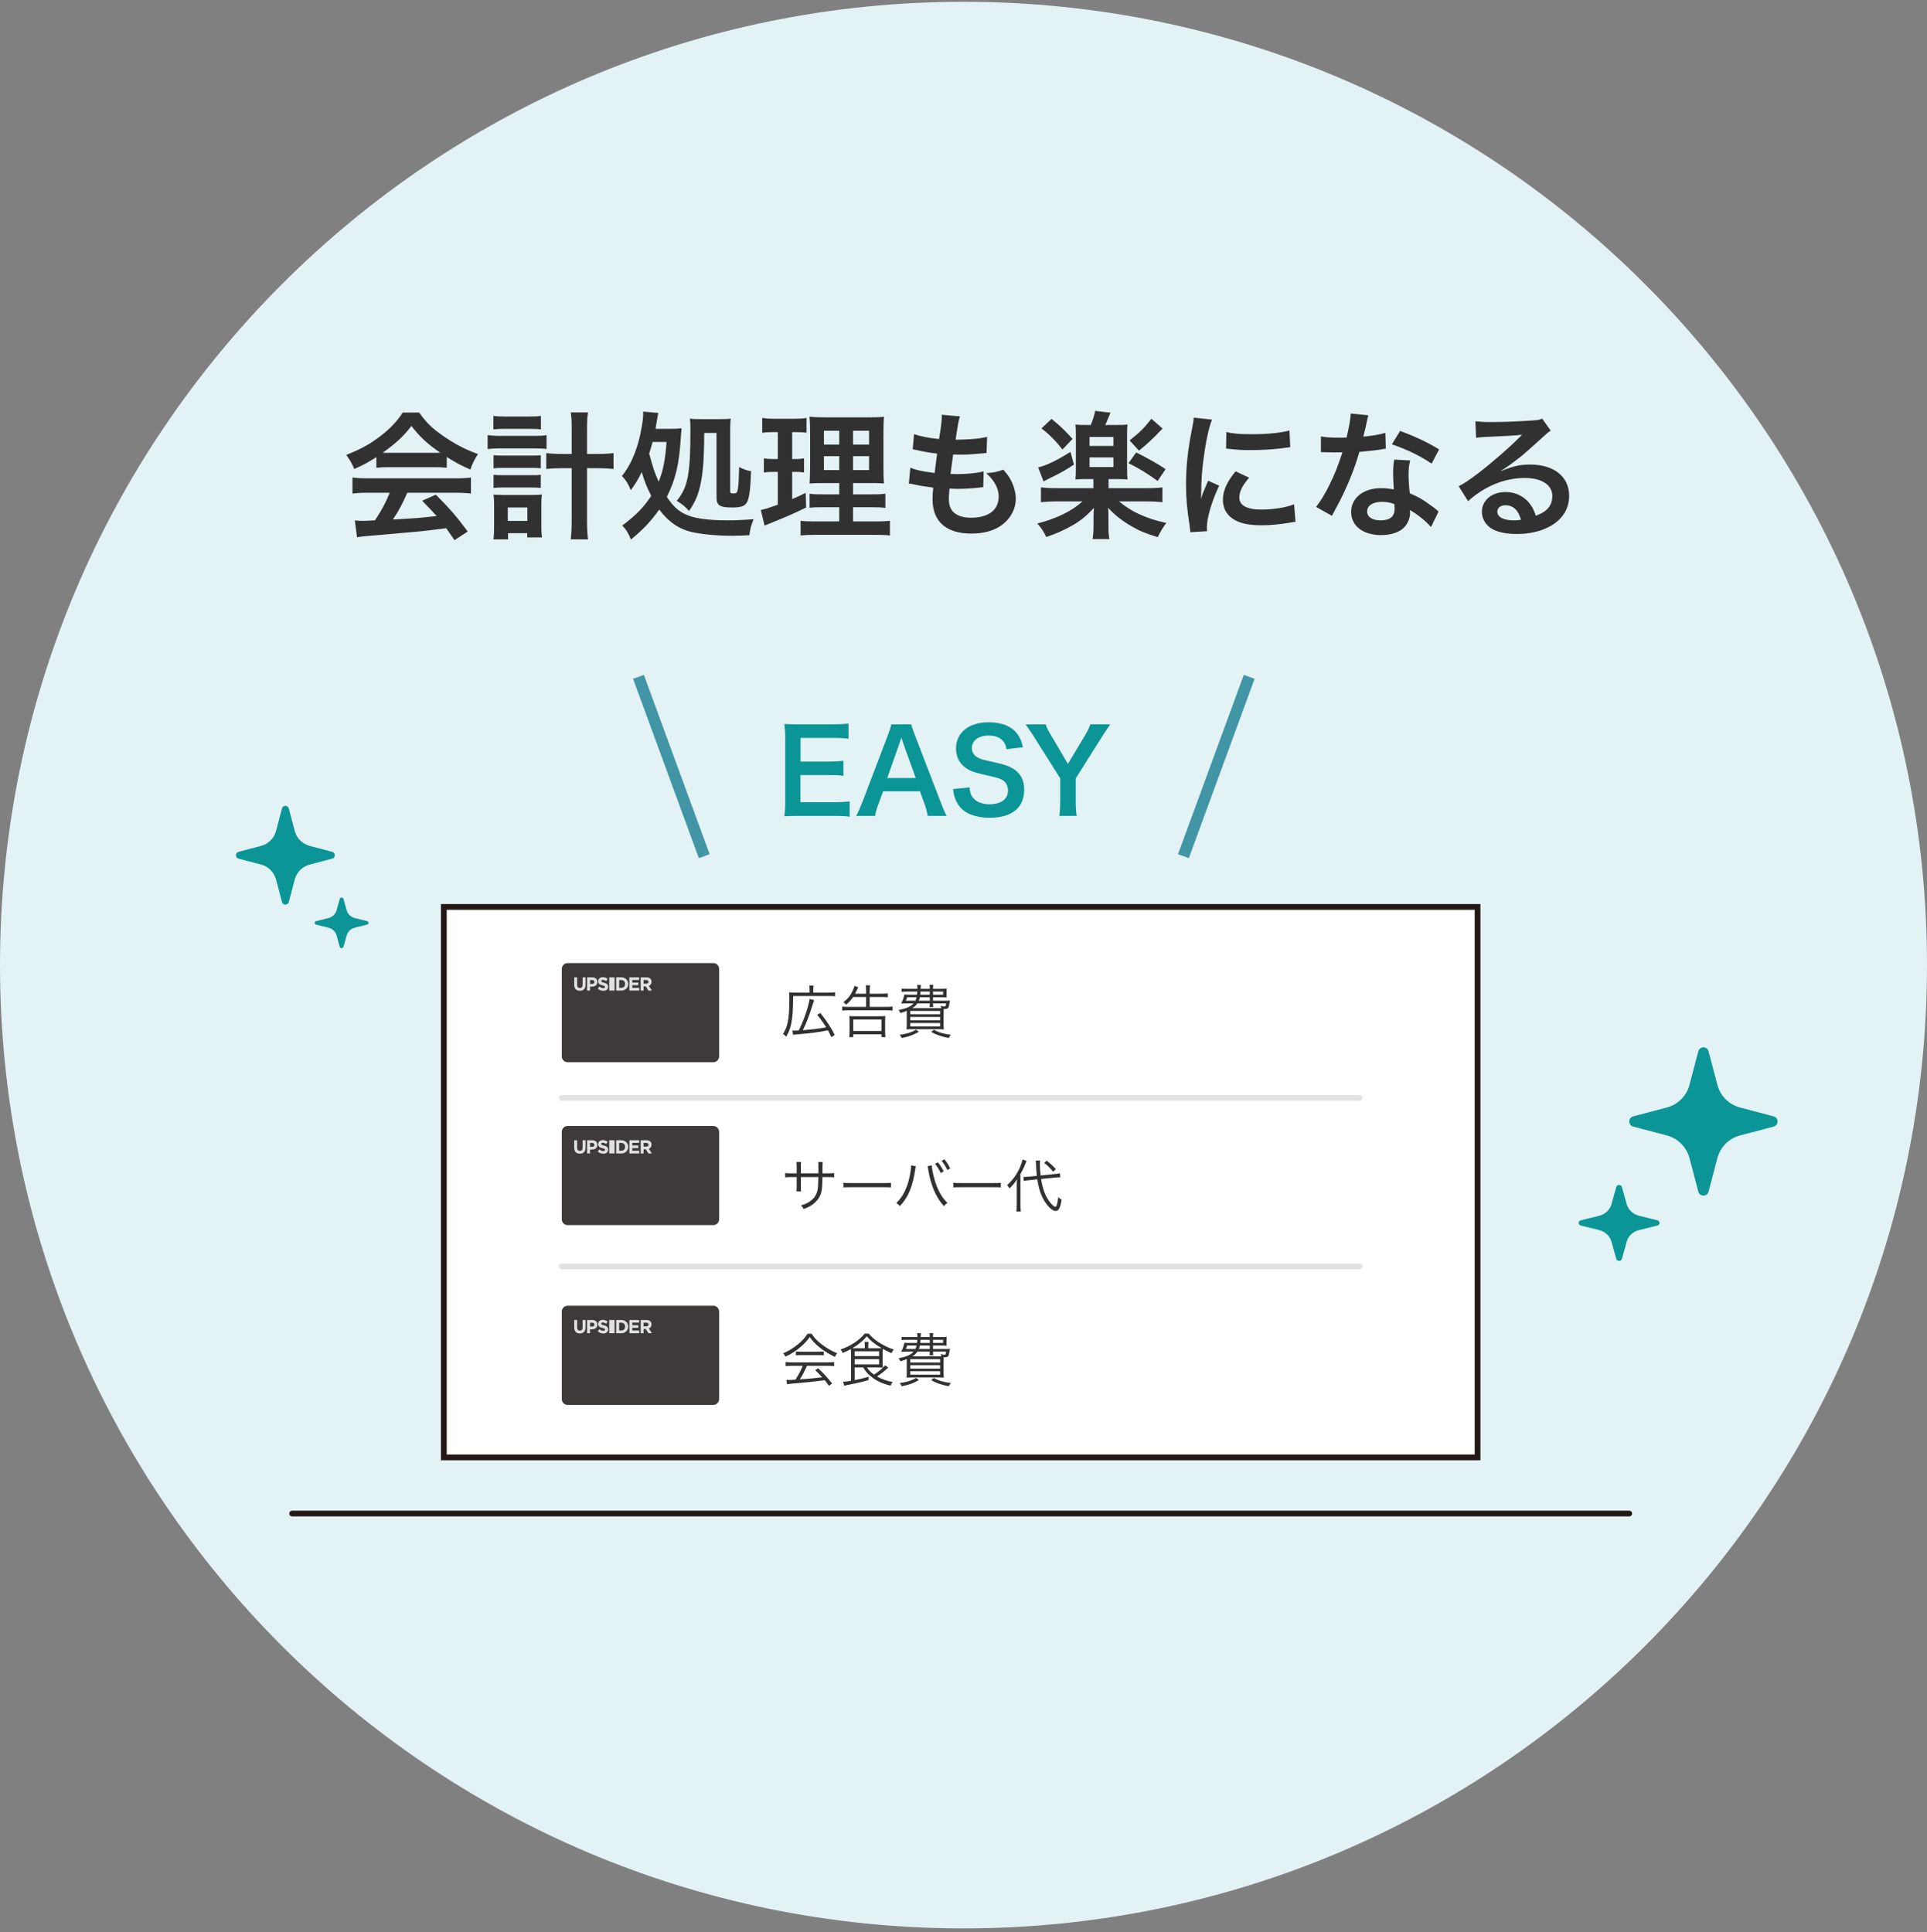 <svg width="335" height="336" viewBox="0 0 335 336" fill="none" xmlns="http://www.w3.org/2000/svg">
<rect x="0" y="0" width="335" height="336" fill="#808080" stroke="none"/>
<g clip-path="url(#clip0_1575_1253)">
<path d="M167.5 335.312C260.008 335.312 335 260.32 335 167.812C335 75.305 260.008 0.312 167.5 0.312C74.992 0.312 0 75.305 0 167.812C0 260.32 74.992 335.312 167.5 335.312Z" fill="#E3F2F5"/>
<path d="M65.427 81.333C66.075 81.261 66.795 81.237 67.491 81.237H75.507C76.419 81.237 77.043 81.261 77.667 81.333V79.461C79.347 80.517 80.259 80.997 81.771 81.645C82.107 80.661 82.419 79.989 83.091 78.957C80.907 78.165 78.963 77.157 76.923 75.717C75.099 74.445 74.139 73.509 72.867 71.733H70.011C69.027 73.269 67.803 74.541 66.219 75.765C64.395 77.181 62.787 78.069 60.195 79.101C60.795 79.917 61.179 80.589 61.587 81.549C63.267 80.805 63.939 80.445 65.427 79.485V81.333ZM67.515 78.741C67.083 78.741 66.939 78.741 66.531 78.717C68.763 77.157 70.251 75.765 71.523 74.061C72.963 75.957 74.331 77.205 76.539 78.717C76.083 78.741 75.867 78.741 75.483 78.741H67.515ZM67.755 85.677C67.107 87.309 66.363 88.701 65.187 90.477C63.963 90.549 63.243 90.573 63.075 90.573C62.739 90.573 62.331 90.549 61.683 90.501L62.067 93.429C62.619 93.309 63.819 93.189 65.163 93.093C66.123 93.021 70.875 92.589 73.251 92.373C74.139 92.277 75.579 92.109 77.571 91.845C77.979 92.421 78.219 92.757 79.011 93.933L81.315 92.421C79.371 89.805 78.339 88.605 75.771 86.013L73.395 87.069C74.739 88.461 75.147 88.893 75.915 89.733C72.555 90.093 72.555 90.093 68.307 90.333C69.315 88.845 70.059 87.429 70.803 85.677H79.059C80.259 85.677 81.075 85.725 81.867 85.821V83.037C81.075 83.133 80.235 83.181 79.059 83.181H64.107C62.979 83.181 62.067 83.133 61.275 83.037V85.821C62.067 85.725 62.883 85.677 64.107 85.677H67.755ZM99.387 78.933H97.875C96.603 78.933 95.739 78.885 94.971 78.789V81.549C95.811 81.453 96.843 81.405 97.899 81.405H99.387V90.165C99.387 91.917 99.339 92.829 99.219 93.789H102.219C102.099 92.805 102.051 91.821 102.051 90.165V81.405H103.731C104.883 81.405 105.723 81.453 106.659 81.549V78.789C105.867 78.885 105.051 78.933 103.755 78.933H102.051V74.589C102.051 73.293 102.099 72.525 102.219 71.709H99.219C99.363 72.621 99.387 73.245 99.387 74.589V78.933ZM85.779 74.661C86.379 74.589 86.979 74.565 87.843 74.565H91.995C92.907 74.565 93.363 74.589 94.035 74.661V72.309C93.411 72.405 92.955 72.429 91.995 72.429H87.843C86.859 72.429 86.379 72.405 85.779 72.309V74.661ZM84.771 78.093C85.467 77.997 85.995 77.973 86.787 77.973H92.979C93.987 77.973 94.467 77.997 95.019 78.069V75.669C94.443 75.765 93.915 75.789 92.979 75.789H86.811C85.923 75.789 85.371 75.741 84.771 75.645V78.093ZM85.803 81.429C86.355 81.357 86.595 81.357 87.387 81.357H92.475C93.243 81.357 93.459 81.357 94.011 81.429V79.149C93.507 79.221 93.291 79.221 92.475 79.221H87.387C86.595 79.221 86.307 79.197 85.803 79.149V81.429ZM85.803 84.837C86.307 84.789 86.595 84.765 87.363 84.765H92.427C93.219 84.765 93.531 84.789 94.011 84.837V82.557C93.507 82.629 93.291 82.629 92.475 82.629H87.387C86.547 82.629 86.235 82.605 85.803 82.557V84.837ZM88.323 92.709H91.659V93.453H94.227C94.131 92.853 94.107 92.277 94.107 91.365V87.837C94.107 86.997 94.131 86.541 94.203 85.989C93.747 86.037 93.387 86.061 92.643 86.061H87.483C86.595 86.061 86.259 86.037 85.803 85.989C85.875 86.637 85.899 87.093 85.899 87.861V91.485C85.899 92.421 85.875 93.093 85.779 93.789H88.323V92.709ZM88.275 88.245H91.683V90.573H88.275V88.245ZM113.955 74.565C114.075 73.893 114.123 73.629 114.195 73.149C114.291 72.525 114.363 72.189 114.459 71.805L111.795 71.565C111.819 71.733 111.819 71.781 111.819 71.925C111.819 73.053 111.435 75.285 110.931 77.037C110.235 79.413 109.395 81.165 108.123 82.773C108.891 83.589 109.179 84.069 109.659 85.245C110.547 83.997 110.955 83.349 111.555 82.077C112.131 83.925 112.371 84.525 113.211 86.229C111.915 88.197 110.547 89.613 108.171 91.389C108.843 92.037 109.251 92.733 109.683 93.813C111.819 92.061 113.115 90.693 114.603 88.605C116.307 90.861 118.227 92.133 120.627 92.589C122.379 92.949 124.971 93.165 127.155 93.165C127.947 93.165 129.459 93.117 130.275 93.069C130.419 91.941 130.563 91.389 131.019 90.285C129.003 90.429 127.611 90.477 126.483 90.477C123.051 90.477 120.651 90.141 119.139 89.421C117.867 88.821 117.003 88.005 115.923 86.397C117.483 83.277 118.083 80.685 118.371 75.861C118.443 74.997 118.443 74.997 118.491 74.469C117.939 74.541 117.459 74.565 116.547 74.565H113.955ZM115.875 76.845C115.635 80.085 115.299 81.765 114.507 83.757C113.787 82.149 113.619 81.645 112.851 78.861C113.115 78.045 113.259 77.589 113.451 76.845H115.875ZM124.563 75.285V86.469C124.563 87.885 125.115 88.245 127.323 88.245C128.883 88.245 129.555 87.981 129.915 87.237C130.275 86.445 130.467 84.957 130.563 81.933C129.819 81.813 129.243 81.597 128.499 81.213C128.451 83.277 128.403 84.261 128.283 84.957C128.163 85.701 128.067 85.797 127.515 85.797C127.035 85.797 126.939 85.725 126.939 85.389V74.973C126.939 73.965 126.963 73.293 127.035 72.789C126.603 72.861 125.931 72.885 124.875 72.885H121.731C120.819 72.885 120.387 72.861 119.931 72.789C120.003 73.293 120.027 73.797 120.027 74.661C120.027 82.485 119.595 84.693 117.651 87.093C118.659 87.693 119.091 88.077 119.787 88.845C120.987 87.117 121.515 85.749 121.923 83.469C122.283 81.357 122.403 79.245 122.427 75.285H124.563ZM145.899 90.669H141.603C140.355 90.669 139.827 90.645 139.179 90.549V93.117C139.995 93.021 140.619 92.997 141.891 92.997H151.995C153.291 92.997 153.939 93.021 154.707 93.117V90.549C154.059 90.645 153.435 90.669 152.163 90.669H148.299V88.197H151.395C152.619 88.197 153.219 88.221 153.915 88.317V85.845C153.219 85.941 152.691 85.965 151.371 85.965H148.299V83.997H151.059C152.499 83.997 152.883 83.997 153.675 84.069C153.603 83.373 153.579 82.533 153.579 80.853V75.741C153.579 74.277 153.603 73.149 153.675 72.453C153.075 72.549 152.355 72.573 150.579 72.573H143.955C142.395 72.573 141.627 72.549 140.715 72.453C140.811 73.245 140.835 74.037 140.835 75.669V81.093C140.787 83.517 140.787 83.517 140.739 84.069C141.459 84.021 142.011 83.997 143.619 83.997H145.899V85.965H143.211C141.819 85.965 141.339 85.941 140.739 85.845V88.293C141.363 88.221 141.867 88.197 143.235 88.197H145.899V90.669ZM145.899 74.901V77.301H143.235V74.901H145.899ZM148.299 74.901H151.083V77.301H148.299V74.901ZM145.899 79.317V81.741H143.235V79.317H145.899ZM148.299 79.317H151.083V81.741H148.299V79.317ZM135.219 75.141V79.821H134.475C133.731 79.821 133.371 79.797 132.795 79.701V82.173C133.347 82.077 133.731 82.053 134.427 82.053H135.219V87.765C133.587 88.341 133.083 88.509 132.267 88.677L132.915 91.389C133.155 91.293 133.275 91.245 133.395 91.197C137.115 89.685 138.051 89.277 140.139 88.245L140.067 85.701C139.011 86.229 138.723 86.349 137.715 86.781V82.053H138.267C138.819 82.053 139.299 82.077 139.779 82.149V79.701C139.251 79.797 138.891 79.821 138.267 79.821H137.715V75.141H138.435C139.107 75.141 139.611 75.165 140.211 75.237V72.669C139.611 72.789 139.035 72.813 138.075 72.813H134.691C133.707 72.813 133.083 72.765 132.507 72.669V75.261C133.107 75.165 133.539 75.141 134.307 75.141H135.219ZM157.995 84.093C158.331 84.117 158.403 84.117 158.907 84.237C159.867 84.453 160.803 84.597 162.243 84.789C162.147 85.605 162.123 86.205 162.123 86.829C162.123 90.693 164.499 92.781 168.867 92.781C171.123 92.781 172.923 92.253 174.291 91.197C175.755 90.069 176.595 88.413 176.595 86.709C176.595 85.605 176.187 84.237 175.563 83.181C175.299 82.725 175.035 82.365 174.435 81.669C173.307 82.077 172.803 82.173 171.459 82.269C172.899 83.589 173.619 84.933 173.619 86.325C173.619 88.677 171.867 90.021 168.819 90.021C167.499 90.021 166.539 89.733 165.843 89.133C165.219 88.581 164.955 87.837 164.955 86.661C164.955 86.229 165.003 85.605 165.075 84.957C166.011 85.005 166.227 85.005 166.611 85.005C167.739 85.005 169.155 84.909 170.211 84.789C170.619 84.717 170.691 84.717 170.931 84.717L171.003 81.957C169.851 82.269 168.123 82.437 166.419 82.437C166.155 82.437 165.963 82.437 165.243 82.413C165.387 81.261 165.459 80.781 165.699 79.029C166.731 79.053 166.947 79.053 167.187 79.053C168.051 79.053 168.819 79.005 170.547 78.861C171.075 78.813 171.195 78.789 171.507 78.765L171.603 75.957C170.235 76.293 168.843 76.413 166.131 76.461C166.563 73.509 166.635 73.149 166.899 72.405L163.707 72.117C163.731 72.237 163.731 72.285 163.731 72.357C163.731 73.077 163.587 74.325 163.251 76.341C161.619 76.197 159.915 75.861 158.907 75.477L158.667 78.117C159.027 78.189 159.147 78.213 159.483 78.285C161.115 78.645 161.499 78.693 162.915 78.885C162.795 79.773 162.579 81.381 162.483 82.245C160.035 81.909 159.363 81.765 158.259 81.333L157.995 84.093ZM190.083 83.301V84.885H183.819C182.547 84.885 181.635 84.837 180.963 84.741V87.333C181.635 87.237 182.571 87.189 183.819 87.189H188.187C186.339 88.869 183.627 90.189 180.339 91.029C181.059 91.845 181.419 92.397 181.899 93.381C183.603 92.805 185.187 92.085 186.507 91.317C187.947 90.477 188.835 89.733 190.179 88.317C190.131 88.989 190.107 89.445 190.107 89.901V91.269C190.107 92.325 190.059 92.973 189.939 93.741H192.867C192.723 92.949 192.699 92.469 192.699 91.269V89.877C192.699 89.805 192.675 89.013 192.675 88.941C192.651 88.581 192.651 88.581 192.651 88.293C193.683 89.469 195.027 90.525 196.707 91.509C198.123 92.325 198.987 92.685 201.267 93.405C201.747 92.397 202.131 91.773 202.755 90.933C200.691 90.477 199.587 90.093 197.979 89.373C196.779 88.821 195.939 88.293 194.523 87.189H199.179C200.499 87.189 201.363 87.237 202.083 87.333V84.741C201.459 84.837 200.619 84.885 199.203 84.885H192.723V83.301H194.211C194.907 83.301 195.483 83.325 196.011 83.373C195.963 82.917 195.939 82.413 195.939 81.381V75.765C195.939 74.661 195.939 74.397 196.011 73.821C195.387 73.893 195.147 73.893 194.163 73.893H192.147C192.291 73.581 192.603 72.861 193.059 71.757L190.395 71.445C190.203 72.357 189.987 73.005 189.627 73.893H188.859C187.827 73.893 187.563 73.893 186.963 73.821C187.035 74.613 187.035 74.757 187.035 75.765V81.381C187.035 82.245 187.011 82.821 186.963 83.373C187.467 83.325 188.091 83.301 188.811 83.301H190.083ZM189.411 75.981H193.563V77.541H189.411V75.981ZM189.411 79.533H193.563V81.213H189.411V79.533ZM181.059 74.493C182.403 75.525 183.483 76.605 184.707 78.165L186.459 76.317C185.091 74.805 184.131 73.893 182.811 72.837L181.059 74.493ZM186.099 78.573C183.843 79.989 182.019 80.901 180.483 81.285L181.419 83.709C181.923 83.445 181.947 83.421 182.403 83.205C184.419 82.221 185.307 81.717 186.699 80.781L186.099 78.573ZM200.163 72.813C198.939 74.397 198.171 75.165 196.371 76.581L198.003 78.357C199.227 77.397 200.355 76.365 202.107 74.517L200.163 72.813ZM196.179 80.541C198.003 81.429 199.491 82.341 201.243 83.637L202.635 81.573C201.195 80.613 199.923 79.893 197.523 78.669L196.179 80.541ZM209.835 92.373C209.811 92.061 209.811 91.869 209.811 91.725C209.811 90.021 210.627 87.237 211.947 84.453L210.027 83.589C209.091 85.749 209.043 85.917 208.779 86.757C208.803 86.157 208.827 85.965 208.827 85.437C208.851 83.349 208.947 81.933 209.187 80.133C209.571 77.061 210.123 74.373 210.699 72.957L207.531 72.621C207.483 73.269 207.435 73.509 207.171 74.853C206.475 78.405 206.187 81.141 206.187 84.237C206.187 86.661 206.355 88.509 206.811 91.413C206.883 91.965 206.907 92.109 206.931 92.541L209.835 92.373ZM213.147 77.997C215.691 78.261 215.715 78.261 217.467 78.261C219.243 78.261 221.067 78.165 222.603 77.973C223.755 77.829 224.115 77.781 224.307 77.757L224.163 74.853C222.579 75.285 220.299 75.501 217.635 75.501C215.547 75.501 214.275 75.405 213.195 75.117L213.147 77.997ZM214.803 81.957C213.315 83.733 212.595 85.341 212.595 86.901C212.595 87.765 212.859 88.653 213.315 89.253C214.371 90.669 216.291 91.341 219.267 91.341C220.851 91.341 222.315 91.197 224.235 90.885C224.787 90.789 224.883 90.765 225.219 90.741L224.979 87.693C223.467 88.269 221.379 88.605 219.267 88.605C216.771 88.605 215.451 87.885 215.451 86.517C215.451 85.485 215.955 84.453 217.155 83.061L214.803 81.957ZM234.819 71.901C234.771 72.933 234.507 74.373 234.099 76.077C233.571 76.101 233.163 76.101 232.875 76.101C231.411 76.101 230.499 76.053 229.635 75.885V78.621L230.907 78.645C231.411 78.669 231.555 78.669 231.867 78.669C232.155 78.669 232.299 78.669 233.379 78.645C232.467 81.405 232.059 82.389 231.123 84.309C230.307 85.965 229.635 87.045 228.795 88.149L231.555 89.685C231.699 89.397 231.699 89.397 232.011 88.821C232.923 87.141 233.139 86.709 233.691 85.533C234.771 83.253 235.635 80.973 236.331 78.573C237.819 78.453 239.283 78.285 240.147 78.141C240.603 78.045 240.651 78.045 240.915 78.021L240.843 75.261C239.907 75.549 238.659 75.765 237.003 75.933C237.267 74.877 237.387 74.397 237.507 73.821C237.747 72.669 237.747 72.669 237.891 72.213L234.819 71.901ZM250.179 78.141C248.043 76.845 246.243 76.005 243.411 74.925L241.971 77.253C244.659 78.189 246.795 79.221 248.883 80.613L250.179 78.141ZM250.083 88.965C249.915 88.821 249.915 88.821 249.723 88.629C249.339 88.317 249.243 88.221 248.883 87.981C247.059 86.661 246.819 86.541 245.091 85.773C244.923 84.405 244.875 83.445 244.875 82.485C244.875 81.501 244.923 80.949 245.163 80.061L242.379 79.917C242.235 80.709 242.187 81.405 242.187 82.341C242.187 83.061 242.235 83.997 242.307 85.101C241.299 84.933 240.795 84.885 240.075 84.885C237.027 84.885 234.891 86.589 234.891 89.013C234.891 91.461 236.955 93.045 240.123 93.045C241.827 93.045 243.267 92.565 244.107 91.701C244.731 91.077 245.139 90.045 245.139 89.157C245.139 89.061 245.115 88.893 245.091 88.677C246.507 89.493 247.899 90.621 248.763 91.653L250.083 88.965ZM242.403 87.645C242.403 87.645 242.451 88.221 242.451 88.461C242.451 89.805 241.659 90.477 240.027 90.477C238.539 90.477 237.675 89.901 237.675 88.917C237.675 87.909 238.683 87.261 240.243 87.261C240.987 87.261 241.563 87.357 242.403 87.645ZM260.955 81.837C261.339 81.621 261.339 81.621 261.939 81.213C262.419 80.901 264.147 79.605 264.579 79.245C265.395 78.549 267.147 76.989 268.347 75.885C269.019 75.261 269.187 75.117 269.595 74.901L268.107 72.789C267.723 72.981 267.459 73.029 266.619 73.101C264.291 73.269 261.363 73.389 259.323 73.389C258.003 73.389 257.307 73.341 256.491 73.245L256.611 76.125C257.067 76.053 257.235 76.029 257.763 76.005C262.107 75.813 263.643 75.717 264.555 75.597L264.579 75.621C264.435 75.765 264.195 76.005 264.147 76.053C262.323 77.901 259.203 80.589 256.971 82.293C255.387 83.493 254.427 84.141 253.587 84.549L255.219 87.141C258.099 84.525 261.603 83.109 265.107 83.109C268.011 83.109 269.859 84.333 269.859 86.205C269.859 87.909 268.995 88.941 267.003 89.685C266.643 88.653 266.379 88.125 265.899 87.525C264.891 86.253 263.427 85.557 261.747 85.557C259.347 85.557 257.619 86.997 257.619 88.989C257.619 90.069 258.147 91.077 259.059 91.749C260.019 92.469 261.699 92.853 263.715 92.853C265.923 92.853 267.963 92.373 269.523 91.485C271.659 90.285 272.787 88.461 272.787 86.181C272.787 82.893 270.147 80.781 266.043 80.781C264.243 80.781 263.187 81.021 261.003 81.885L260.955 81.837ZM264.411 90.381C263.739 90.477 263.619 90.477 263.163 90.477C261.387 90.477 260.307 89.925 260.307 88.965C260.307 88.293 260.859 87.861 261.723 87.861C263.067 87.861 263.979 88.725 264.411 90.381Z" fill="#313131"/>
</g>
<path d="M283.236 263.179H50.787" stroke="#231815" stroke-miterlimit="10" stroke-linecap="round"/>
<path d="M256.867 157.697H77.158V253.412H256.867V157.697Z" fill="white" stroke="#231815" stroke-miterlimit="10" stroke-linecap="round"/>
<path d="M137.888 179.927C138.038 179.897 138.138 179.887 138.318 179.877C140.928 179.667 142.128 179.517 143.938 179.157C144.178 179.597 144.278 179.797 144.518 180.347L145.108 179.957C144.478 178.677 143.678 177.467 142.608 176.137L142.058 176.467C142.738 177.287 143.158 177.867 143.628 178.637C142.948 178.767 142.548 178.827 141.688 178.927C141.348 178.967 140.648 179.037 139.568 179.137C140.178 177.937 140.678 176.607 141.338 174.507C141.428 174.207 141.468 174.087 141.538 173.897L140.748 173.697C140.548 175.077 139.708 177.507 138.848 179.177C138.608 179.197 138.238 179.207 138.058 179.207C137.918 179.207 137.868 179.207 137.738 179.187L137.888 179.927ZM140.738 172.597H138.188C137.788 172.597 137.508 172.587 137.188 172.547C137.218 172.857 137.228 173.147 137.228 173.797C137.228 175.657 137.118 177.037 136.898 177.967C136.738 178.627 136.518 179.147 136.128 179.787C136.358 179.937 136.408 179.987 136.678 180.267C137.138 179.477 137.398 178.797 137.568 177.917C137.788 176.767 137.878 175.507 137.888 173.187H144.098C144.678 173.187 144.918 173.197 145.178 173.237V172.537C144.908 172.577 144.628 172.597 144.098 172.597H141.388V172.017C141.388 171.717 141.398 171.567 141.448 171.367H140.678C140.728 171.587 140.738 171.717 140.738 172.007V172.597ZM150.558 173.357V175.077H147.428C147.018 175.077 146.728 175.057 146.418 175.017V175.727C146.758 175.687 147.048 175.667 147.438 175.667H154.128C154.548 175.667 154.858 175.687 155.158 175.727V175.017C154.878 175.057 154.578 175.077 154.128 175.077H151.188V173.357H153.318C153.748 173.357 154.058 173.377 154.328 173.417V172.727C154.038 172.767 153.778 172.787 153.308 172.787H151.188V172.287C151.188 171.847 151.208 171.607 151.258 171.327H150.498C150.548 171.597 150.558 171.797 150.558 172.267V172.787H148.658C148.758 172.587 148.838 172.427 148.998 172.077C149.118 171.817 149.118 171.817 149.198 171.667L148.538 171.437C148.488 171.657 148.378 171.937 148.238 172.257C147.818 173.137 147.428 173.627 146.598 174.277C146.898 174.467 147.018 174.567 147.098 174.707C147.658 174.217 147.938 173.897 148.308 173.357H150.558ZM148.328 180.337V179.847H153.238V180.337H153.938C153.898 180.067 153.878 179.777 153.878 179.327V177.517C153.878 177.127 153.888 176.917 153.918 176.667C153.628 176.697 153.358 176.707 152.938 176.707H148.638C148.208 176.707 147.938 176.697 147.648 176.667C147.678 176.897 147.688 177.127 147.688 177.517V179.317C147.688 179.737 147.668 180.067 147.628 180.337H148.328ZM148.328 177.277H153.238V179.267H148.328V177.277ZM162.198 174.007V173.407H163.628C164.008 173.407 164.288 173.417 164.578 173.437C164.548 173.277 164.548 173.207 164.548 172.877V172.537C164.548 172.237 164.558 172.087 164.588 171.887C164.368 171.927 164.098 171.937 163.638 171.937H162.198V171.837C162.198 171.587 162.208 171.457 162.248 171.247H161.588C161.628 171.457 161.638 171.587 161.638 171.827V171.937H160.048C160.068 171.577 160.078 171.347 160.088 171.257H159.438C159.478 171.517 159.488 171.627 159.488 171.937H157.728C157.228 171.937 156.988 171.927 156.738 171.887V172.467C157.028 172.427 157.318 172.417 157.728 172.417H159.468C159.458 172.637 159.448 172.737 159.418 172.957H158.128C157.668 172.957 157.438 172.947 157.218 172.927C157.078 173.567 156.938 173.957 156.658 174.497C156.918 174.477 157.168 174.467 157.548 174.467H158.828C158.308 175.037 157.628 175.337 156.208 175.637C156.368 175.807 156.448 175.947 156.528 176.147C157.088 175.987 157.298 175.917 157.638 175.767V177.987C157.638 178.457 157.628 178.787 157.598 178.997C157.858 178.967 158.238 178.957 158.708 178.957H162.958C163.438 178.957 163.818 178.967 164.078 178.997C164.048 178.757 164.038 178.477 164.038 177.967V176.357C164.038 175.997 164.048 175.687 164.058 175.437C164.168 175.447 164.248 175.447 164.318 175.447C164.558 175.447 164.728 175.387 164.828 175.267C164.928 175.147 164.978 174.967 165.058 174.457C165.098 174.207 165.098 174.197 165.148 173.977C164.908 174.007 164.748 174.007 164.188 174.007H162.198ZM163.028 175.297H158.578C158.968 175.077 159.228 174.847 159.488 174.467H161.638V174.567C161.638 174.787 161.628 174.937 161.588 175.107H162.248C162.208 174.937 162.198 174.787 162.198 174.557V174.467H164.478C164.408 174.987 164.388 175.007 164.158 175.007C164.008 175.007 163.818 174.967 163.538 174.877C163.588 175.027 163.608 175.117 163.638 175.297H163.028ZM159.338 173.407C159.278 173.667 159.238 173.777 159.138 174.007H157.488C157.558 173.837 157.598 173.737 157.708 173.407H159.338ZM161.638 173.407V174.007H159.728C159.828 173.767 159.858 173.667 159.908 173.407H161.638ZM161.638 172.417V172.957H159.978C159.998 172.757 159.998 172.747 160.028 172.417H161.638ZM162.198 172.417H163.958V172.957H162.198V172.417ZM158.238 175.777H163.428V176.367H158.238V175.777ZM158.238 176.827H163.428V177.417H158.238V176.827ZM158.238 177.877H163.428V178.477H158.238V177.877ZM159.278 179.047C158.358 179.547 157.628 179.767 156.398 179.937C156.558 180.107 156.648 180.257 156.758 180.497C158.098 180.217 158.698 179.997 159.738 179.417L159.278 179.047ZM161.878 179.417C162.488 179.767 162.788 179.897 163.458 180.117C164.028 180.307 164.328 180.377 164.938 180.487C165.078 180.227 165.128 180.147 165.318 179.917C164.658 179.847 164.328 179.787 163.818 179.647C163.228 179.487 162.938 179.377 162.348 179.057L161.878 179.417Z" fill="#313131"/>
<path d="M139.228 204.024V202.844C139.228 202.384 139.228 202.304 139.268 202.034H138.458C138.488 202.264 138.498 202.444 138.498 202.874V204.024H137.668C137.078 204.024 136.858 204.014 136.498 203.964V204.724C136.838 204.684 137.128 204.674 137.658 204.674H138.498V206.314C138.498 206.744 138.488 206.934 138.458 207.154H139.268C139.238 206.904 139.228 206.774 139.228 206.344V204.674H142.268C142.258 205.484 142.248 205.794 142.228 206.114C142.138 207.324 141.858 207.984 141.158 208.614C140.628 209.084 140.118 209.344 139.248 209.594C139.488 209.834 139.568 209.944 139.698 210.224C140.248 210.024 140.508 209.904 140.858 209.714C141.578 209.294 142.138 208.724 142.488 208.064C142.858 207.344 142.958 206.704 142.978 204.674H143.858C144.388 204.674 144.678 204.684 145.018 204.724V203.964C144.658 204.014 144.438 204.024 143.848 204.024H142.988C142.988 203.194 142.988 203.194 142.988 202.974C142.998 202.304 142.998 202.304 143.028 202.044H142.248C142.278 202.264 142.278 202.344 142.278 203.054V204.024H139.228ZM146.628 206.474C146.928 206.444 147.138 206.434 147.868 206.434H153.668C154.338 206.434 154.568 206.444 154.888 206.474V205.664C154.578 205.704 154.418 205.714 153.678 205.714H147.868C147.188 205.714 146.918 205.704 146.628 205.654V206.474ZM158.377 202.634C158.387 202.704 158.387 202.764 158.387 202.794C158.387 202.974 158.347 203.334 158.287 203.734C158.097 205.044 157.747 206.214 157.257 207.204C156.837 208.044 156.427 208.604 155.807 209.184C156.087 209.344 156.197 209.434 156.447 209.704C157.857 208.234 158.667 206.314 159.087 203.464C159.167 202.954 159.177 202.894 159.217 202.784L158.377 202.634ZM161.247 202.784C161.287 202.914 161.327 203.094 161.377 203.444C161.767 206.004 162.767 208.314 164.097 209.724C164.327 209.444 164.447 209.334 164.717 209.164C163.747 208.274 162.927 206.794 162.447 205.034C162.207 204.214 161.987 203.064 161.987 202.634L161.247 202.784ZM162.547 202.354C162.827 202.664 163.307 203.434 163.537 203.964L164.047 203.674C163.767 203.084 163.487 202.654 163.047 202.104L162.547 202.354ZM163.697 201.844C164.077 202.314 164.477 202.954 164.687 203.434L165.187 203.164C164.877 202.534 164.627 202.134 164.187 201.584L163.697 201.844ZM165.729 206.474C166.029 206.444 166.239 206.434 166.969 206.434H172.769C173.439 206.434 173.669 206.444 173.989 206.474V205.664C173.679 205.704 173.519 205.714 172.779 205.714H166.969C166.289 205.714 166.019 205.704 165.729 205.654V206.474ZM183.329 204.764C183.609 204.734 183.959 204.714 184.089 204.714H184.219C184.249 204.714 184.269 204.714 184.329 204.714L184.269 203.994C184.029 204.064 183.829 204.094 183.259 204.154L180.909 204.394C180.809 203.564 180.779 203.054 180.779 202.454C180.779 202.164 180.789 201.984 180.829 201.794L180.059 201.804C180.099 202.004 180.119 202.284 180.129 202.714C180.139 203.224 180.179 203.824 180.249 204.464L178.949 204.594C178.669 204.624 178.329 204.644 178.139 204.644C178.099 204.644 178.059 204.644 177.939 204.634L177.979 205.354C178.279 205.284 178.549 205.244 178.969 205.204L180.329 205.064C180.509 206.264 180.779 207.234 181.149 208.044C181.829 209.494 182.829 210.564 183.519 210.564C184.049 210.564 184.329 210.034 184.559 208.604C184.369 208.504 184.219 208.394 183.969 208.174C183.899 208.764 183.829 209.214 183.739 209.494C183.659 209.734 183.579 209.824 183.459 209.824C183.209 209.824 182.709 209.334 182.249 208.644C181.619 207.694 181.249 206.614 180.989 205.004L183.329 204.764ZM176.759 209.444C176.759 210.004 176.739 210.324 176.689 210.664H177.469C177.419 210.304 177.399 209.944 177.399 209.474V204.154C177.699 203.624 178.029 202.964 178.229 202.434C178.369 202.074 178.369 202.074 178.459 201.854L177.759 201.604C177.699 201.964 177.539 202.454 177.329 202.944C176.799 204.164 176.089 205.154 175.079 206.084C175.279 206.274 175.309 206.304 175.499 206.644C176.179 205.974 176.419 205.684 176.799 205.034C176.769 205.464 176.759 205.804 176.759 206.274V209.444ZM181.529 202.194C182.159 202.704 182.679 203.214 183.089 203.744L183.569 203.284C182.939 202.624 182.599 202.314 181.959 201.814L181.529 202.194Z" fill="#313131"/>
<path d="M139.558 237.492C139.168 238.412 138.848 239.012 138.288 239.902C137.388 239.962 137.388 239.962 137.228 239.962C137.078 239.962 136.888 239.952 136.718 239.932L136.838 240.692C137.088 240.632 137.288 240.612 138.528 240.512C140.088 240.392 141.598 240.232 143.378 239.992C143.588 240.252 143.718 240.422 144.108 240.972L144.658 240.562C143.908 239.602 143.238 238.862 142.238 237.922L141.718 238.242C142.158 238.652 142.338 238.832 142.938 239.482C141.458 239.662 140.418 239.762 139.038 239.852C139.548 239.062 139.738 238.692 140.288 237.492H143.878C144.368 237.492 144.708 237.512 145.018 237.552V236.832C144.708 236.872 144.388 236.892 143.878 236.892H137.718C137.218 236.892 136.888 236.872 136.578 236.832V237.552C136.878 237.512 137.228 237.492 137.718 237.492H139.558ZM140.388 231.912C139.948 232.602 139.488 233.112 138.798 233.692C137.968 234.382 137.178 234.872 136.148 235.322C136.308 235.472 136.468 235.682 136.568 235.892C137.568 235.432 138.388 234.892 139.268 234.132C139.898 233.582 140.278 233.172 140.768 232.492C141.238 233.152 141.698 233.652 142.368 234.202C143.178 234.862 144.148 235.472 145.148 235.942C145.238 235.712 145.338 235.542 145.538 235.302C144.608 234.942 143.648 234.392 142.778 233.702C142.008 233.102 141.568 232.632 141.098 231.912H140.388ZM138.358 235.672C138.558 235.642 138.838 235.632 139.138 235.632H142.378C142.748 235.632 143.008 235.642 143.218 235.672V235.002C142.998 235.032 142.768 235.042 142.378 235.042H139.148C138.778 235.042 138.558 235.032 138.358 235.002V235.672ZM150.068 237.772C150.428 238.392 150.768 238.802 151.278 239.232C152.258 240.062 153.338 240.582 154.828 240.942C154.918 240.702 155.018 240.532 155.188 240.292C154.218 240.142 153.308 239.822 152.468 239.342C153.258 238.802 153.758 238.402 154.428 237.792L153.858 237.412C153.318 238.022 152.828 238.432 151.948 239.022C151.388 238.632 151.048 238.282 150.718 237.772H152.548C152.968 237.772 153.238 237.782 153.478 237.802C153.458 237.572 153.448 237.392 153.448 236.992V235.272C153.448 234.952 153.448 234.762 153.468 234.542C154.038 234.862 154.418 235.052 154.988 235.292C155.098 235.022 155.188 234.872 155.368 234.652C154.508 234.382 153.618 233.952 152.808 233.442C152.048 232.942 151.548 232.512 151.008 231.882H150.328C149.408 233.052 147.828 234.092 146.118 234.652C146.298 234.862 146.358 234.952 146.488 235.262C147.068 235.022 147.328 234.902 147.918 234.582C147.938 234.782 147.948 235.082 147.948 235.412V240.092C147.268 240.212 146.898 240.252 146.578 240.252L146.748 240.952C146.918 240.912 147.008 240.892 147.118 240.872C149.218 240.452 149.738 240.332 150.978 239.972L150.988 239.392C149.998 239.682 149.508 239.802 148.578 239.982V237.772H150.068ZM150.948 234.442V234.102C150.948 233.742 150.958 233.562 150.998 233.342H150.288C150.328 233.542 150.348 233.732 150.348 234.102V234.442H148.868C148.568 234.442 148.438 234.442 148.178 234.432C149.238 233.802 150.018 233.162 150.678 232.372C151.298 233.102 152.038 233.692 153.268 234.422C152.998 234.442 152.858 234.442 152.508 234.442H150.948ZM148.578 234.972H152.828V235.802H148.578V234.972ZM148.578 236.332H152.828V237.242H148.578V236.332ZM162.198 234.562V233.962H163.628C164.008 233.962 164.288 233.972 164.578 233.992C164.548 233.832 164.548 233.762 164.548 233.432V233.092C164.548 232.792 164.558 232.642 164.588 232.442C164.368 232.482 164.098 232.492 163.638 232.492H162.198V232.392C162.198 232.142 162.208 232.012 162.248 231.802H161.588C161.628 232.012 161.638 232.142 161.638 232.382V232.492H160.048C160.068 232.132 160.078 231.902 160.088 231.812H159.438C159.478 232.072 159.488 232.182 159.488 232.492H157.728C157.228 232.492 156.988 232.482 156.738 232.442V233.022C157.028 232.982 157.318 232.972 157.728 232.972H159.468C159.458 233.192 159.448 233.292 159.418 233.512H158.128C157.668 233.512 157.438 233.502 157.218 233.482C157.078 234.122 156.938 234.512 156.658 235.052C156.918 235.032 157.168 235.022 157.548 235.022H158.828C158.308 235.592 157.628 235.892 156.208 236.192C156.368 236.362 156.448 236.502 156.528 236.702C157.088 236.542 157.298 236.472 157.638 236.322V238.542C157.638 239.012 157.628 239.342 157.598 239.552C157.858 239.522 158.238 239.512 158.708 239.512H162.958C163.438 239.512 163.818 239.522 164.078 239.552C164.048 239.312 164.038 239.032 164.038 238.522V236.912C164.038 236.552 164.048 236.242 164.058 235.992C164.168 236.002 164.248 236.002 164.318 236.002C164.558 236.002 164.728 235.942 164.828 235.822C164.928 235.702 164.978 235.522 165.058 235.012C165.098 234.762 165.098 234.752 165.148 234.532C164.908 234.562 164.748 234.562 164.188 234.562H162.198ZM163.028 235.852H158.578C158.968 235.632 159.228 235.402 159.488 235.022H161.638V235.122C161.638 235.342 161.628 235.492 161.588 235.662H162.248C162.208 235.492 162.198 235.342 162.198 235.112V235.022H164.478C164.408 235.542 164.388 235.562 164.158 235.562C164.008 235.562 163.818 235.522 163.538 235.432C163.588 235.582 163.608 235.672 163.638 235.852H163.028ZM159.338 233.962C159.278 234.222 159.238 234.332 159.138 234.562H157.488C157.558 234.392 157.598 234.292 157.708 233.962H159.338ZM161.638 233.962V234.562H159.728C159.828 234.322 159.858 234.222 159.908 233.962H161.638ZM161.638 232.972V233.512H159.978C159.998 233.312 159.998 233.302 160.028 232.972H161.638ZM162.198 232.972H163.958V233.512H162.198V232.972ZM158.238 236.332H163.428V236.922H158.238V236.332ZM158.238 237.382H163.428V237.972H158.238V237.382ZM158.238 238.432H163.428V239.032H158.238V238.432ZM159.278 239.602C158.358 240.102 157.628 240.322 156.398 240.492C156.558 240.662 156.648 240.812 156.758 241.052C158.098 240.772 158.698 240.552 159.738 239.972L159.278 239.602ZM161.878 239.972C162.488 240.322 162.788 240.452 163.458 240.672C164.028 240.862 164.328 240.932 164.938 241.042C165.078 240.782 165.128 240.702 165.318 240.472C164.658 240.402 164.328 240.342 163.818 240.202C163.228 240.042 162.938 239.932 162.348 239.612L161.878 239.972Z" fill="#313131"/>
<path d="M124.004 227.042H98.678C98.12 227.042 97.668 227.494 97.668 228.053V243.273C97.668 243.831 98.12 244.283 98.678 244.283H124.004C124.562 244.283 125.015 243.831 125.015 243.273V228.053C125.015 227.494 124.562 227.042 124.004 227.042Z" fill="#3E3A39"/>
<path d="M100.808 231.858C100.18 231.858 99.828 231.498 99.828 230.832V229.53C99.828 229.53 99.828 229.522 99.836 229.522H100.326C100.326 229.522 100.333 229.522 100.333 229.53V230.824C100.333 231.184 100.502 231.375 100.808 231.375C101.114 231.375 101.283 231.184 101.283 230.839V229.53C101.283 229.53 101.283 229.522 101.29 229.522H101.78C101.78 229.522 101.788 229.522 101.788 229.53V230.816C101.788 231.49 101.436 231.858 100.8 231.858H100.808Z" fill="#E0E1E1"/>
<path d="M102.561 231.819H102.071C102.071 231.819 102.063 231.819 102.063 231.812V229.53C102.063 229.53 102.063 229.522 102.071 229.522H102.982C103.51 229.522 103.847 229.836 103.847 230.319C103.847 230.816 103.487 231.138 102.936 231.138H102.569V231.812C102.569 231.812 102.569 231.819 102.561 231.819ZM102.569 230.671H102.952C103.181 230.671 103.334 230.533 103.334 230.334C103.334 230.112 103.197 229.989 102.944 229.989H102.576V230.663L102.569 230.671Z" fill="#E0E1E1"/>
<path d="M104.873 231.857C104.521 231.857 104.176 231.727 103.916 231.49C103.916 231.49 103.916 231.482 103.916 231.474L104.207 231.122C104.207 231.122 104.207 231.122 104.215 231.122C104.437 231.313 104.643 231.398 104.873 231.398C105.072 231.398 105.187 231.321 105.187 231.191C105.187 231.068 105.126 231.007 104.743 230.908C104.322 230.801 103.993 230.678 103.993 230.203C103.993 229.782 104.322 229.499 104.789 229.499C105.11 229.499 105.386 229.599 105.623 229.79C105.623 229.79 105.623 229.798 105.623 229.805L105.371 230.18C105.156 230.027 104.973 229.958 104.796 229.958C104.62 229.958 104.521 230.035 104.521 230.15C104.521 230.295 104.597 230.341 104.995 230.448C105.593 230.609 105.715 230.839 105.715 231.145C105.715 231.597 105.394 231.872 104.881 231.872L104.873 231.857Z" fill="#E0E1E1"/>
<path d="M108.005 231.818H107.133C107.133 231.818 107.125 231.818 107.125 231.811V229.529C107.125 229.529 107.125 229.521 107.133 229.521H108.005C108.702 229.521 109.207 230.004 109.207 230.67C109.207 231.344 108.702 231.826 108.005 231.826V231.818ZM107.638 231.344H108.005C108.404 231.344 108.671 231.076 108.671 230.67C108.671 230.264 108.396 229.988 108.005 229.988H107.638V231.344Z" fill="#E0E1E1"/>
<path d="M111.121 231.819H109.422C109.422 231.819 109.414 231.819 109.414 231.812V229.53C109.414 229.53 109.414 229.522 109.422 229.522H111.106C111.106 229.522 111.114 229.522 111.114 229.53V229.974C111.114 229.974 111.114 229.982 111.106 229.982H109.919V230.426H110.961C110.961 230.426 110.968 230.426 110.968 230.434V230.878C110.968 230.878 110.968 230.885 110.961 230.885H109.919V231.345H111.121C111.121 231.345 111.129 231.345 111.129 231.352V231.796C111.129 231.796 111.129 231.804 111.121 231.804V231.819Z" fill="#E0E1E1"/>
<path d="M113.31 231.819H112.736C112.736 231.819 112.736 231.819 112.728 231.819L112.254 231.092H111.886V231.812C111.886 231.812 111.886 231.819 111.878 231.819H111.389C111.389 231.819 111.381 231.819 111.381 231.812V229.53C111.381 229.53 111.381 229.522 111.389 229.522H112.414C112.698 229.522 112.92 229.607 113.073 229.76C113.203 229.89 113.264 230.074 113.264 230.288C113.264 230.633 113.096 230.885 112.79 231.008L113.325 231.812C113.325 231.812 113.325 231.812 113.325 231.819C113.325 231.819 113.325 231.819 113.318 231.819H113.31ZM111.878 230.625H112.368C112.598 230.625 112.736 230.502 112.736 230.311C112.736 230.104 112.598 229.989 112.361 229.989H111.878V230.625Z" fill="#E0E1E1"/>
<path d="M105.921 229.522H106.832C106.832 229.522 106.839 229.522 106.839 229.53V231.812C106.839 231.812 106.839 231.819 106.832 231.819H105.921C105.921 231.819 105.913 231.819 105.913 231.812V229.53C105.913 229.53 105.913 229.522 105.921 229.522Z" fill="#E0E1E1"/>
<path d="M124.004 195.787H98.678C98.12 195.787 97.668 196.24 97.668 196.798V212.018C97.668 212.576 98.12 213.028 98.678 213.028H124.004C124.562 213.028 125.015 212.576 125.015 212.018V196.798C125.015 196.24 124.562 195.787 124.004 195.787Z" fill="#3E3A39"/>
<path d="M100.808 200.602C100.18 200.602 99.828 200.242 99.828 199.576V198.274C99.828 198.274 99.828 198.267 99.836 198.267H100.326C100.326 198.267 100.333 198.267 100.333 198.274V199.568C100.333 199.928 100.502 200.119 100.808 200.119C101.114 200.119 101.283 199.928 101.283 199.583V198.274C101.283 198.274 101.283 198.267 101.29 198.267H101.78C101.78 198.267 101.788 198.267 101.788 198.274V199.56C101.788 200.234 101.436 200.602 100.8 200.602H100.808Z" fill="#E0E1E1"/>
<path d="M102.561 200.563H102.071C102.071 200.563 102.063 200.563 102.063 200.556V198.274C102.063 198.274 102.063 198.267 102.071 198.267H102.982C103.51 198.267 103.847 198.58 103.847 199.063C103.847 199.56 103.487 199.882 102.936 199.882H102.569V200.556C102.569 200.556 102.569 200.563 102.561 200.563ZM102.569 199.415H102.952C103.181 199.415 103.334 199.277 103.334 199.078C103.334 198.856 103.197 198.734 102.944 198.734H102.576V199.407L102.569 199.415Z" fill="#E0E1E1"/>
<path d="M104.873 200.601C104.521 200.601 104.176 200.471 103.916 200.234C103.916 200.234 103.916 200.226 103.916 200.218L104.207 199.866C104.207 199.866 104.207 199.866 104.215 199.866C104.437 200.058 104.643 200.142 104.873 200.142C105.072 200.142 105.187 200.065 105.187 199.935C105.187 199.813 105.126 199.751 104.743 199.652C104.322 199.545 103.993 199.422 103.993 198.948C103.993 198.526 104.322 198.243 104.789 198.243C105.11 198.243 105.386 198.343 105.623 198.534C105.623 198.534 105.623 198.542 105.623 198.549L105.371 198.925C105.156 198.771 104.973 198.703 104.796 198.703C104.62 198.703 104.521 198.779 104.521 198.894C104.521 199.039 104.597 199.085 104.995 199.192C105.593 199.353 105.715 199.583 105.715 199.889C105.715 200.341 105.394 200.616 104.881 200.616L104.873 200.601Z" fill="#E0E1E1"/>
<path d="M108.005 200.562H107.133C107.133 200.562 107.125 200.562 107.125 200.555V198.273C107.125 198.273 107.125 198.266 107.133 198.266H108.005C108.702 198.266 109.207 198.748 109.207 199.414C109.207 200.088 108.702 200.57 108.005 200.57V200.562ZM107.638 200.088H108.005C108.404 200.088 108.671 199.82 108.671 199.414C108.671 199.008 108.396 198.733 108.005 198.733H107.638V200.088Z" fill="#E0E1E1"/>
<path d="M111.121 200.563H109.422C109.422 200.563 109.414 200.563 109.414 200.556V198.274C109.414 198.274 109.414 198.267 109.422 198.267H111.106C111.106 198.267 111.114 198.267 111.114 198.274V198.718C111.114 198.718 111.114 198.726 111.106 198.726H109.919V199.17H110.961C110.961 199.17 110.968 199.17 110.968 199.178V199.622C110.968 199.622 110.968 199.629 110.961 199.629H109.919V200.089H111.121C111.121 200.089 111.129 200.089 111.129 200.096V200.54C111.129 200.54 111.129 200.548 111.121 200.548V200.563Z" fill="#E0E1E1"/>
<path d="M113.31 200.563H112.736C112.736 200.563 112.736 200.563 112.728 200.563L112.254 199.836H111.886V200.556C111.886 200.556 111.886 200.563 111.878 200.563H111.389C111.389 200.563 111.381 200.563 111.381 200.556V198.274C111.381 198.274 111.381 198.267 111.389 198.267H112.414C112.698 198.267 112.92 198.351 113.073 198.504C113.203 198.634 113.264 198.818 113.264 199.032C113.264 199.377 113.096 199.629 112.79 199.752L113.325 200.556C113.325 200.556 113.325 200.556 113.325 200.563C113.325 200.563 113.325 200.563 113.318 200.563H113.31ZM111.878 199.369H112.368C112.598 199.369 112.736 199.247 112.736 199.055C112.736 198.848 112.598 198.734 112.361 198.734H111.878V199.369Z" fill="#E0E1E1"/>
<path d="M105.921 198.267H106.832C106.832 198.267 106.839 198.267 106.839 198.274V200.556C106.839 200.556 106.839 200.563 106.832 200.563H105.921C105.921 200.563 105.913 200.563 105.913 200.556V198.274C105.913 198.274 105.913 198.267 105.921 198.267Z" fill="#E0E1E1"/>
<path d="M124.004 167.464H98.678C98.12 167.464 97.668 167.916 97.668 168.474V183.694C97.668 184.253 98.12 184.705 98.678 184.705H124.004C124.562 184.705 125.015 184.253 125.015 183.694V168.474C125.015 167.916 124.562 167.464 124.004 167.464Z" fill="#3E3A39"/>
<path d="M100.808 172.279C100.18 172.279 99.828 171.92 99.828 171.253V169.952C99.828 169.952 99.828 169.944 99.836 169.944H100.326C100.326 169.944 100.333 169.944 100.333 169.952V171.246C100.333 171.606 100.502 171.797 100.808 171.797C101.114 171.797 101.283 171.606 101.283 171.261V169.952C101.283 169.952 101.283 169.944 101.29 169.944H101.78C101.78 169.944 101.788 169.944 101.788 169.952V171.238C101.788 171.912 101.436 172.279 100.8 172.279H100.808Z" fill="#E0E1E1"/>
<path d="M102.561 172.241H102.071C102.071 172.241 102.063 172.241 102.063 172.233V169.952C102.063 169.952 102.063 169.944 102.071 169.944H102.982C103.51 169.944 103.847 170.258 103.847 170.741C103.847 171.238 103.487 171.56 102.936 171.56H102.569V172.233C102.569 172.233 102.569 172.241 102.561 172.241ZM102.569 171.093H102.952C103.181 171.093 103.334 170.955 103.334 170.756C103.334 170.534 103.197 170.411 102.944 170.411H102.576V171.085L102.569 171.093Z" fill="#E0E1E1"/>
<path d="M104.873 172.279C104.521 172.279 104.176 172.149 103.916 171.911C103.916 171.911 103.916 171.904 103.916 171.896L104.207 171.544C104.207 171.544 104.207 171.544 104.215 171.544C104.437 171.735 104.643 171.82 104.873 171.82C105.072 171.82 105.187 171.743 105.187 171.613C105.187 171.49 105.126 171.429 104.743 171.33C104.322 171.222 103.993 171.1 103.993 170.625C103.993 170.204 104.322 169.921 104.789 169.921C105.11 169.921 105.386 170.02 105.623 170.212C105.623 170.212 105.623 170.219 105.623 170.227L105.371 170.602C105.156 170.449 104.973 170.38 104.796 170.38C104.62 170.38 104.521 170.457 104.521 170.572C104.521 170.717 104.597 170.763 104.995 170.87C105.593 171.031 105.715 171.261 105.715 171.567C105.715 172.019 105.394 172.294 104.881 172.294L104.873 172.279Z" fill="#E0E1E1"/>
<path d="M108.005 172.24H107.133C107.133 172.24 107.125 172.24 107.125 172.232V169.951C107.125 169.951 107.125 169.943 107.133 169.943H108.005C108.702 169.943 109.207 170.426 109.207 171.092C109.207 171.765 108.702 172.248 108.005 172.248V172.24ZM107.638 171.765H108.005C108.404 171.765 108.671 171.498 108.671 171.092C108.671 170.686 108.396 170.41 108.005 170.41H107.638V171.765Z" fill="#E0E1E1"/>
<path d="M111.121 172.241H109.422C109.422 172.241 109.414 172.241 109.414 172.233V169.952C109.414 169.952 109.414 169.944 109.422 169.944H111.106C111.106 169.944 111.114 169.944 111.114 169.952V170.396C111.114 170.396 111.114 170.404 111.106 170.404H109.919V170.848H110.961C110.961 170.848 110.968 170.848 110.968 170.855V171.299C110.968 171.299 110.968 171.307 110.961 171.307H109.919V171.766H111.121C111.121 171.766 111.129 171.766 111.129 171.774V172.218C111.129 172.218 111.129 172.226 111.121 172.226V172.241Z" fill="#E0E1E1"/>
<path d="M113.31 172.241H112.736C112.736 172.241 112.736 172.241 112.728 172.241L112.254 171.514H111.886V172.233C111.886 172.233 111.886 172.241 111.878 172.241H111.389C111.389 172.241 111.381 172.241 111.381 172.233V169.952C111.381 169.952 111.381 169.944 111.389 169.944H112.414C112.698 169.944 112.92 170.029 113.073 170.182C113.203 170.312 113.264 170.496 113.264 170.71C113.264 171.054 113.096 171.307 112.79 171.43L113.325 172.233C113.325 172.233 113.325 172.233 113.325 172.241C113.325 172.241 113.325 172.241 113.318 172.241H113.31ZM111.878 171.047H112.368C112.598 171.047 112.736 170.924 112.736 170.733C112.736 170.526 112.598 170.411 112.361 170.411H111.878V171.047Z" fill="#E0E1E1"/>
<path d="M105.921 169.944H106.832C106.832 169.944 106.839 169.944 106.839 169.952V172.233C106.839 172.233 106.839 172.241 106.832 172.241H105.921C105.921 172.241 105.913 172.241 105.913 172.233V169.952C105.913 169.952 105.913 169.944 105.921 169.944Z" fill="#E0E1E1"/>
<path d="M236.356 190.904H97.668" stroke="#E2E2E2" stroke-miterlimit="10" stroke-linecap="round"/>
<path d="M236.356 220.205H97.668" stroke="#E2E2E2" stroke-miterlimit="10" stroke-linecap="round"/>
<path d="M283.931 195.893L289.771 197.43C291.696 197.936 293.199 199.439 293.706 201.363L295.242 207.203C295.348 207.608 295.714 207.89 296.132 207.89C296.55 207.89 296.916 207.608 297.022 207.203L298.559 201.363C299.065 199.439 300.568 197.936 302.494 197.43L308.333 195.893C308.738 195.786 309.02 195.421 309.02 195.002C309.02 194.584 308.738 194.219 308.333 194.112L302.494 192.575C300.568 192.069 299.065 190.565 298.559 188.641L297.022 182.801C296.916 182.397 296.55 182.115 296.132 182.115C295.714 182.115 295.348 182.397 295.242 182.801L293.706 188.641C293.199 190.565 291.696 192.069 289.771 192.575L283.931 194.112C283.527 194.219 283.245 194.584 283.245 195.002C283.245 195.421 283.526 195.786 283.931 195.893Z" fill="url(#paint0_radial_1575_1253)"/>
<path d="M274.819 213.099L278.003 213.886C279.053 214.145 279.872 214.915 280.148 215.9L280.986 218.892C281.044 219.1 281.243 219.243 281.471 219.243C281.699 219.243 281.899 219.1 281.956 218.892L282.794 215.9C283.071 214.915 283.89 214.145 284.94 213.886L288.124 213.099C288.344 213.044 288.498 212.857 288.498 212.642C288.498 212.428 288.344 212.241 288.124 212.186L284.94 211.399C283.89 211.14 283.071 210.37 282.794 209.385L281.956 206.393C281.899 206.185 281.699 206.042 281.471 206.042C281.243 206.042 281.044 206.185 280.986 206.393L280.148 209.385C279.872 210.37 279.053 211.14 278.003 211.399L274.819 212.186C274.599 212.241 274.445 212.428 274.445 212.642C274.445 212.857 274.599 213.044 274.819 213.099Z" fill="url(#paint1_radial_1575_1253)"/>
<path d="M147.71 139.351C146.85 139.451 146.27 139.491 145.15 139.491H139.15V134.771H144.03C145.27 134.771 145.81 134.791 146.63 134.911V132.291C145.75 132.391 145.07 132.431 144.03 132.431H139.17V128.311H144.93C146.11 128.311 146.75 128.351 147.51 128.451V125.811C146.59 125.911 145.93 125.951 144.93 125.951H138.89C137.67 125.951 137.15 125.931 136.35 125.891C136.47 126.831 136.51 127.431 136.51 128.471V139.291C136.51 140.471 136.47 141.131 136.35 141.931C137.15 141.891 137.69 141.871 138.89 141.871H145.13C146.35 141.871 146.99 141.911 147.71 142.011V139.351ZM164.562 141.871C164.282 141.351 164.042 140.791 163.542 139.511L159.102 127.971C158.642 126.751 158.522 126.431 158.422 125.951H154.942C154.842 126.471 154.682 126.971 154.302 127.971L149.902 139.511C149.542 140.431 149.142 141.331 148.842 141.871H152.122C152.282 141.031 152.362 140.731 152.722 139.771L153.522 137.591H159.922L160.722 139.771C160.942 140.351 161.162 141.211 161.282 141.871H164.562ZM159.202 135.291H154.242L156.322 129.371C156.382 129.191 156.382 129.191 156.702 128.251C156.922 128.911 156.982 129.151 157.062 129.371L159.202 135.291ZM165.674 137.211C165.794 138.031 165.874 138.411 166.054 138.871C166.434 139.851 167.014 140.611 167.814 141.151C168.774 141.791 170.374 142.191 172.014 142.191C174.154 142.191 175.734 141.691 176.794 140.671C177.614 139.851 178.054 138.691 178.054 137.271C178.054 135.771 177.534 134.671 176.394 133.831C175.674 133.331 174.714 132.951 173.134 132.611C170.914 132.111 170.754 132.071 170.314 131.891C169.394 131.491 168.954 130.911 168.954 130.071C168.954 128.771 170.134 127.891 171.874 127.891C172.974 127.891 173.854 128.231 174.374 128.851C174.714 129.251 174.854 129.591 174.974 130.271L177.834 129.931C177.594 128.871 177.354 128.271 176.854 127.611C175.874 126.291 174.154 125.591 171.874 125.591C168.434 125.591 166.194 127.391 166.194 130.171C166.194 131.511 166.714 132.611 167.734 133.411C168.454 133.971 169.254 134.291 170.754 134.631C173.514 135.271 173.634 135.291 174.234 135.611C174.854 135.951 175.234 136.631 175.234 137.451C175.234 138.951 174.034 139.851 172.034 139.851C170.734 139.851 169.694 139.431 169.114 138.671C168.754 138.211 168.634 137.811 168.554 136.911L165.674 137.211ZM187.175 141.871C187.055 141.111 187.015 140.291 187.015 139.291V135.351L191.635 128.011C191.975 127.451 192.735 126.351 193.015 125.951H189.535C189.395 126.471 189.095 127.071 188.595 127.931L185.655 132.831L182.755 127.911C182.215 127.031 181.955 126.491 181.795 125.951H178.295C178.935 126.871 179.395 127.531 179.695 128.011L184.315 135.331V139.291C184.315 140.311 184.255 141.111 184.155 141.871H187.175Z" fill="#0B9596"/>
<path d="M111.34 118.631L122.083 147.931" stroke="#4195A5" stroke-width="2" stroke-linecap="square"/>
<path d="M216.821 118.631L206.078 147.931" stroke="#4195A5" stroke-width="2" stroke-linecap="square"/>
<path d="M57.747 149.301L53.854 150.326C52.57 150.663 51.568 151.665 51.231 152.948L50.206 156.841C50.136 157.111 49.892 157.299 49.613 157.299C49.334 157.299 49.09 157.111 49.02 156.841L47.995 152.948C47.658 151.665 46.656 150.663 45.372 150.326L41.479 149.301C41.209 149.23 41.022 148.987 41.022 148.707C41.022 148.428 41.209 148.185 41.479 148.114L45.372 147.089C46.656 146.752 47.658 145.75 47.995 144.467L49.02 140.574C49.09 140.304 49.334 140.116 49.613 140.116C49.892 140.116 50.136 140.304 50.206 140.574L51.23 144.467C51.568 145.75 52.57 146.752 53.854 147.089L57.747 148.114C58.017 148.185 58.204 148.428 58.204 148.707C58.204 148.987 58.017 149.23 57.747 149.301Z" fill="url(#paint2_radial_1575_1253)"/>
<path d="M63.821 160.772L61.699 161.297C60.999 161.469 60.453 161.983 60.269 162.64L59.71 164.634C59.671 164.773 59.539 164.868 59.386 164.868C59.234 164.868 59.102 164.772 59.063 164.634L58.505 162.64C58.32 161.983 57.774 161.469 57.074 161.297L54.952 160.772C54.805 160.735 54.702 160.61 54.702 160.468C54.702 160.325 54.805 160.2 54.952 160.164L57.074 159.639C57.774 159.466 58.32 158.953 58.505 158.296L59.063 156.302C59.102 156.163 59.234 156.067 59.386 156.067C59.539 156.067 59.671 156.163 59.71 156.302L60.269 158.296C60.453 158.953 60.999 159.466 61.699 159.639L63.821 160.164C63.968 160.2 64.071 160.325 64.071 160.468C64.071 160.61 63.968 160.735 63.821 160.772Z" fill="url(#paint3_radial_1575_1253)"/>
<defs>
<radialGradient id="paint0_radial_1575_1253" cx="0" cy="0" r="1" gradientUnits="userSpaceOnUse" gradientTransform="translate(296.132 195.002) rotate(-90) scale(12.887)">
<stop offset="1" stop-color="#0B9596"/>
</radialGradient>
<radialGradient id="paint1_radial_1575_1253" cx="0" cy="0" r="1" gradientUnits="userSpaceOnUse" gradientTransform="translate(281.471 212.642) rotate(-90) scale(6.601 7.027)">
<stop offset="1" stop-color="#0B9596"/>
</radialGradient>
<radialGradient id="paint2_radial_1575_1253" cx="0" cy="0" r="1" gradientUnits="userSpaceOnUse" gradientTransform="translate(49.613 148.707) rotate(-90) scale(8.591)">
<stop offset="1" stop-color="#0B9596"/>
</radialGradient>
<radialGradient id="paint3_radial_1575_1253" cx="0" cy="0" r="1" gradientUnits="userSpaceOnUse" gradientTransform="translate(59.386 160.468) rotate(-90) scale(4.4 4.684)">
<stop offset="1" stop-color="#0B9596"/>
</radialGradient>
<clipPath id="clip0_1575_1253">
<rect width="335" height="335" fill="white" transform="translate(0 0.312)"/>
</clipPath>
</defs>
</svg>
